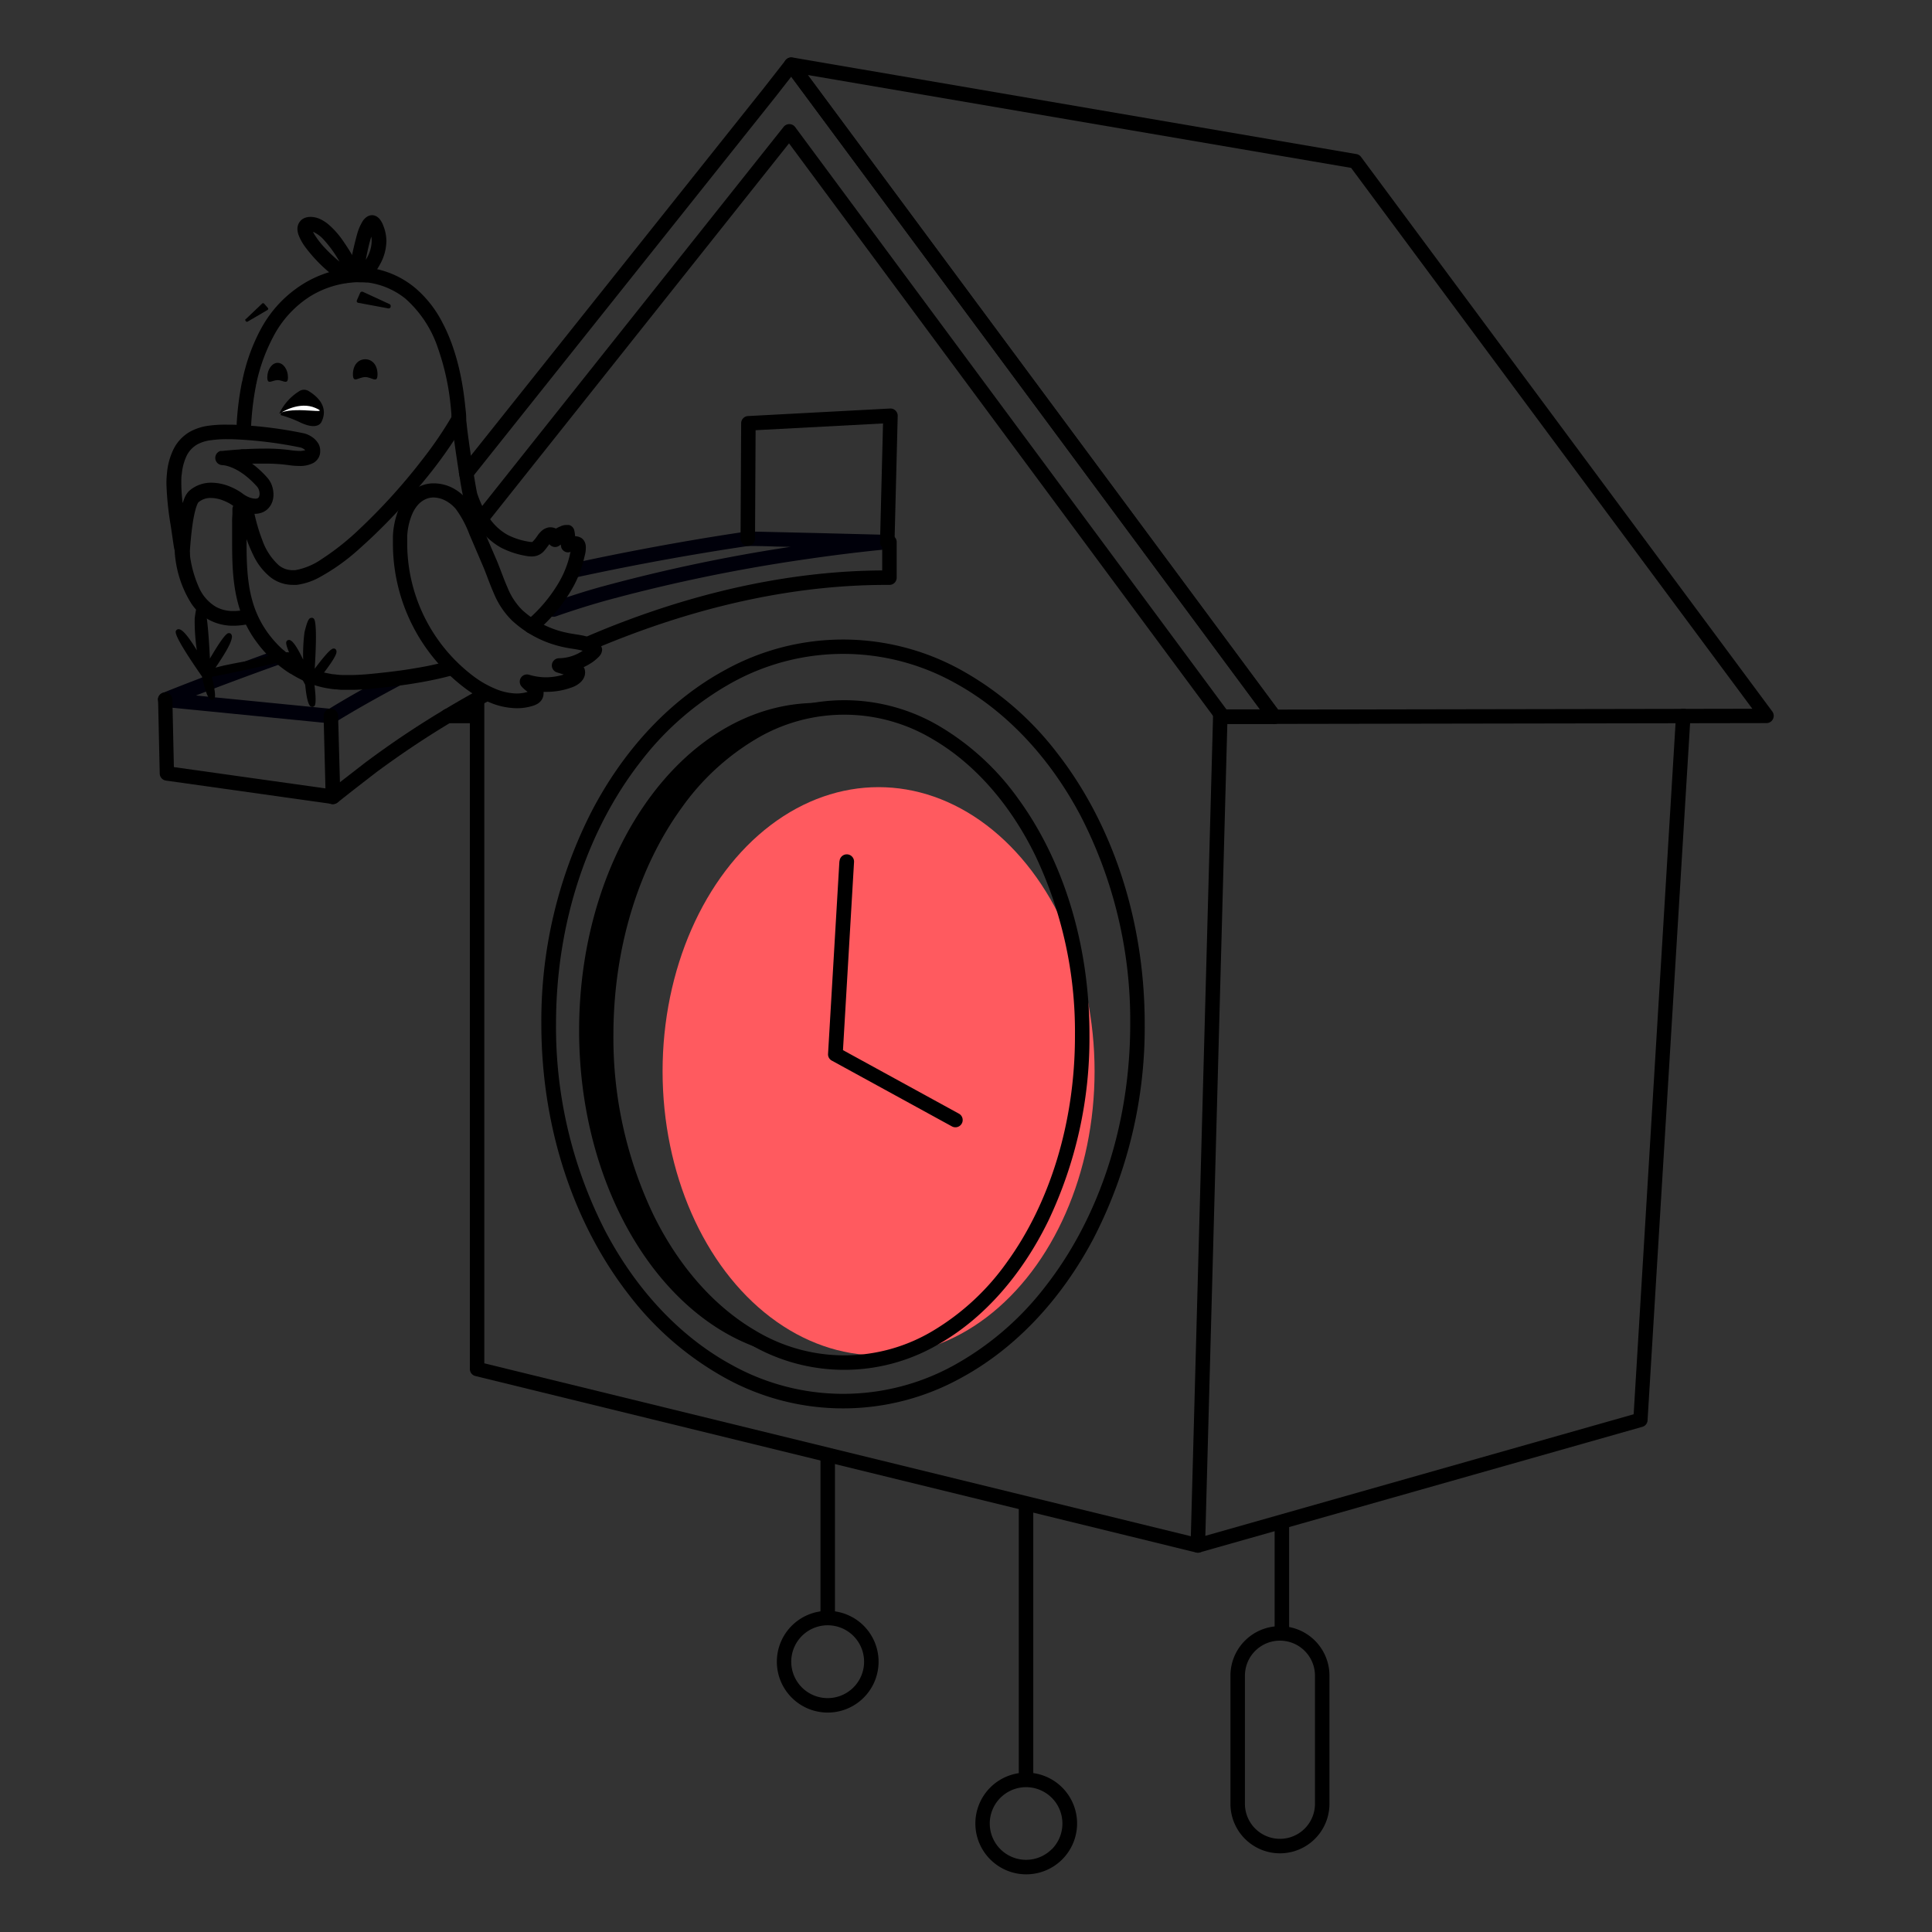 <svg id="Layer_1" data-name="Layer 1" xmlns="http://www.w3.org/2000/svg" viewBox="0 0 400 400"><rect x="0" y="0" width="400" height="400" fill="#333333" stroke="none"/><defs><style>.cls-1{fill:#ff5a5f;}.cls-2{fill:#00000a;}.cls-3{fill:#fff;}</style></defs><title>SUE New Illustrations - Batch 2- Revised</title><ellipse class="cls-1" cx="181.9" cy="221.79" rx="44.72" ry="58.82"/><path d="M98.43,146.74H92.67a1.5,1.5,0,0,0,0,3h5.76a1.5,1.5,0,0,0,0-3"/><path d="M265.21,149.08a1.51,1.51,0,0,1-1.34.83H253.16a1.52,1.52,0,0,1-1.21-.61L163.36,29.68l-61.84,77.77-.89,1.12a1.5,1.5,0,0,1-1.66.49,1.61,1.61,0,0,1-.44-.25,1.5,1.5,0,0,1-.24-2.11l1.59-2,62.35-78.42a1.51,1.51,0,0,1,2.38,0l89.31,120.59h7l-97.1-131L160.6,20h0L98.15,98.35l-.48.6a1.48,1.48,0,0,1-2.5-.25L95,97.78h0a1.57,1.57,0,0,1,.3-.69l2.21-2.78,60.72-76.19,4.39-5.62a1.48,1.48,0,0,1,1.2-.57,1.5,1.5,0,0,1,1.19.6l100,135A1.51,1.51,0,0,1,265.21,149.08Z"/><path d="M280.57,33.38l-1.2.89L362.8,146.74l-98.18.17L167.25,15.53,280.32,34.86l.25-1.48-1.2.89,1.2-.89.26-1.48-116.75-20a1.5,1.5,0,0,0-1.46,2.37l100,135a1.51,1.51,0,0,0,1.21.61l101.9-.17a1.49,1.49,0,0,0,1.34-.83,1.51,1.51,0,0,0-.13-1.57L281.78,32.48a1.47,1.47,0,0,0-.95-.58Z"/><path d="M97.28,144.91V283.44a1.49,1.49,0,0,0,1.14,1.45l149.23,36.54A1.51,1.51,0,0,0,249.5,320l4.65-171.73a1.49,1.49,0,0,0-1.46-1.54,1.51,1.51,0,0,0-1.54,1.46l-4.6,169.87L100.27,282.26V144.91a1.5,1.5,0,0,0-3,0Z"/><path d="M248.41,321.41l91.62-26a1.47,1.47,0,0,0,1.08-1.35L350,148.33a1.5,1.5,0,0,0-3-.18l-8.77,144.66-90.59,25.71a1.5,1.5,0,0,0,.82,2.89Z"/><path d="M125.54,214.29c0,33.3,17.43,61,40.43,66.74-25.73-2.27-46.07-31.71-46.07-67.68,0-37.45,22.06-67.82,49.28-67.82a36.73,36.73,0,0,1,8.85,1.09,31.41,31.41,0,0,0-3.22-.15c-27.21,0-49.27,30.37-49.27,67.82"/><path d="M210.87,165.45a53.51,53.51,0,0,0-16.12-14.95,38.7,38.7,0,0,0-39.87,0c-9.16,5.34-16.85,14.17-22.28,25.21A87.9,87.9,0,0,0,124,214.29c0,19,5.6,36.27,14.72,48.84a53.5,53.5,0,0,0,16.13,14.94,38.64,38.64,0,0,0,39.87,0c9.15-5.33,16.85-14.16,22.27-25.2a87.93,87.93,0,0,0,8.57-38.58C225.59,195.27,220,178,210.87,165.45Zm-2.42,95.91a50.53,50.53,0,0,1-15.21,14.12,35.65,35.65,0,0,1-36.85,0c-8.54-5-15.89-13.33-21.09-23.93A84.94,84.94,0,0,1,127,214.29c0-18.43,5.44-35.1,14.15-47.07a50.42,50.42,0,0,1,15.21-14.12,35.65,35.65,0,0,1,36.85,0c8.54,5,15.89,13.33,21.09,23.93a84.9,84.9,0,0,1,8.26,37.26C222.6,232.72,217.15,249.38,208.45,261.36Z"/><path d="M218.84,155.86A64.27,64.27,0,0,0,199,138.73a50.45,50.45,0,0,0-48.9,0c-11.24,6.09-20.74,16.22-27.43,28.91A95.22,95.22,0,0,0,112.08,212c0,21.88,6.92,41.71,18.18,56.14a64.27,64.27,0,0,0,19.84,17.13,50.45,50.45,0,0,0,48.9,0c11.24-6.09,20.74-16.22,27.43-28.91A95.22,95.22,0,0,0,237,212C237,190.12,230.1,170.28,218.84,155.86Zm-2.36,110.43a61.22,61.22,0,0,1-18.91,16.34,47.44,47.44,0,0,1-46,0c-10.63-5.76-19.75-15.43-26.21-27.67a92.41,92.41,0,0,1-10.24-43c0-21.25,6.73-40.46,17.54-54.3a61.35,61.35,0,0,1,18.91-16.34,47.51,47.51,0,0,1,46,0c10.64,5.77,19.76,15.44,26.21,27.68A92.35,92.35,0,0,1,234,212C234,233.24,227.29,252.45,216.48,266.29Z"/><path d="M173.79,178.3l-2.35,39.89a1.47,1.47,0,0,0,.78,1.4l24.87,13.62a1.5,1.5,0,0,0,1.44-2.64l-24-13.15,2.29-38.95a1.5,1.5,0,0,0-3-.17Z"/><polyline points="169.87 300.72 169.87 335.01 172.87 335.01 172.87 300.72"/><path d="M171.37,333.51A10.53,10.53,0,1,0,181.9,344,10.52,10.52,0,0,0,171.37,333.51Zm5.33,15.85a7.54,7.54,0,1,1,2.2-5.32A7.49,7.49,0,0,1,176.7,349.36Z"/><polyline points="210.93 311.5 210.93 368.52 213.93 368.52 213.93 311.5"/><path d="M212.43,367A10.53,10.53,0,1,0,223,377.55,10.53,10.53,0,0,0,212.43,367Zm5.32,15.86a7.52,7.52,0,1,1,2.21-5.33A7.51,7.51,0,0,1,217.75,382.88Z"/><polyline points="263.9 315.52 263.9 338.75 266.9 338.75 266.9 315.52"/><path d="M265,336.68a10.25,10.25,0,0,0-10.25,10.25v26.53a10.25,10.25,0,0,0,20.5,0V346.93A10.25,10.25,0,0,0,265,336.68Zm7.25,36.78a7.25,7.25,0,0,1-14.5,0V346.93a7.25,7.25,0,1,1,14.5,0Z"/><path class="cls-2" d="M57.44,134.49c-13.87,5-23.76,8.95-23.77,9a1.51,1.51,0,0,0-.93,1.6,1.5,1.5,0,0,0,1.34,1.28l34.31,3.4a1.59,1.59,0,0,0,1-.22l.22-.15c1.08-.66,5.89-3.6,13-7.37a1.5,1.5,0,1,0-1.4-2.65C72.94,143.7,67.76,147,67.74,147l.8,1.27.15-1.5-34.31-3.39-.15,1.49.56,1.39.45-.18c2.06-.82,11.12-4.42,23.21-8.73a1.5,1.5,0,1,0-1-2.83Z"/><path class="cls-2" d="M183.73,110.73l-13.42-.34-9.8-.23c-2.84-.07-5-.11-5.69-.11h-.2s-15.69,2.17-35.64,6.49a1.5,1.5,0,0,0,.64,2.93c9.92-2.15,18.78-3.76,25.15-4.83,3.19-.54,5.76-.94,7.52-1.21l2-.3.59-.09c.73,0,2.81,0,5.53.11l3.24.07a345.33,345.33,0,0,0-38.48,8.08c-3.74,1-7.45,2.21-11.07,3.48a1.5,1.5,0,1,0,1,2.83h0c3.56-1.25,7.21-2.4,10.88-3.41a343.55,343.55,0,0,1,40-8.29c5.39-.8,9.86-1.35,13-1.7,1.56-.18,2.79-.3,3.62-.38l.94-.09.32,0a1.5,1.5,0,0,0-.09-3Z"/><path d="M32.73,144.87l.34,15.29a1.49,1.49,0,0,0,1.29,1.45l34.39,4.84a1.49,1.49,0,0,0,1.71-1.52L70,148.2a1.5,1.5,0,1,0-3,.08l.38,14.95L36,158.82l-.31-14a1.5,1.5,0,1,0-3,.06Z"/><path d="M184.15,110.73a1.5,1.5,0,0,0-1.5,1.5v5.87c-18.23.11-36.29,4.1-53.29,10.51Q125.13,130.2,121,132a1.5,1.5,0,0,0,1.18,2.76h0c2.73-1.17,5.49-2.29,8.27-3.33,17-6.4,35-10.33,53-10.33h.69a1.5,1.5,0,0,0,1.51-1.5v-7.36A1.5,1.5,0,0,0,184.15,110.73Z"/><path d="M69.89,166.15l1.1-.87c1-.79,2.53-2,3.9-3.05l1.84-1.43,1.06-.82a190.47,190.47,0,0,1,16.26-10.83Q97.7,147,101.38,145a1.5,1.5,0,0,0-1.45-2.63c-2.49,1.37-5,2.79-7.4,4.23a188.75,188.75,0,0,0-16.52,11c-.28.2-.88.67-1.68,1.29C72,160.7,68,163.79,68,163.79a1.5,1.5,0,1,0,1.85,2.36Z"/><path d="M156.32,111.56l.12-22.49,26.38-1.4-.62,24.52a1.49,1.49,0,0,0,1.46,1.54,1.51,1.51,0,0,0,1.54-1.46l.66-26.15A1.49,1.49,0,0,0,185.4,85a1.47,1.47,0,0,0-1.12-.42l-29.41,1.56a1.49,1.49,0,0,0-1.42,1.49l-.13,23.9a1.5,1.5,0,1,0,3,0Z"/><path d="M79.4,46.83h0a5.54,5.54,0,0,0-.74-1.41,2.66,2.66,0,0,0-.65-.58,2,2,0,0,0-1-.29,2,2,0,0,0-1,.31,3.06,3.06,0,0,0-1,1.06,10.61,10.61,0,0,0-1,2.3,65.24,65.24,0,0,0-1.78,8.4,1.5,1.5,0,0,0,2.33,1.47,1.48,1.48,0,0,0,1.9-.24,15.86,15.86,0,0,0,2.32-3.31A10.14,10.14,0,0,0,80,49.89,8.66,8.66,0,0,0,79.4,46.83Zm-3.31,6.34c-.11.21-.24.42-.36.62.21-1.1.45-2.23.71-3.27.14-.55.29-1.07.44-1.53a5.46,5.46,0,0,1,.07.9A7.22,7.22,0,0,1,76.09,53.17Z"/><path d="M74.73,56.22a46.29,46.29,0,0,0-3.88-6.6A17.41,17.41,0,0,0,68,46.46a8.05,8.05,0,0,0-1.7-1.09,4.69,4.69,0,0,0-2-.46h-.12a3.28,3.28,0,0,0-.92.15A2.36,2.36,0,0,0,62,46a2.49,2.49,0,0,0-.42,1.4,4,4,0,0,0,.33,1.49,10.87,10.87,0,0,0,1.45,2.47,30.8,30.8,0,0,0,7.45,7,1.52,1.52,0,0,0,1.81-.17,1.5,1.5,0,0,0,2.11-1.94Zm-7.64-5.07a18.09,18.09,0,0,1-1.91-2.48c-.15-.24-.26-.45-.36-.65.07,0,.14,0,.22.08A6.53,6.53,0,0,1,67,49.6a24.59,24.59,0,0,1,3,4.07c.11.17.2.33.3.5A30.92,30.92,0,0,1,67.09,51.15Z"/><polygon points="70.69 142.68 70.69 142.68 70.69 142.68 70.69 142.68"/><polygon points="86.43 141.27 86.43 141.27 86.42 141.27 86.43 141.27"/><polygon points="50.38 128.14 50.38 128.14 50.38 128.14 50.38 128.14"/><path d="M95,137.78a1.5,1.5,0,0,0-1.85-1c-1.15.32-2.3.6-3.47.86s-2.5.51-3.75.71h0c-1.84.32-3.69.57-5.55.79h0l-.72.08h0c-2.17.24-4.35.48-6.46.53H72.08l-1.25,0h0c-.38,0-.77-.05-1.19-.09l-.52-.06c-.34,0-.7-.1-1.09-.17a15.57,15.57,0,0,1-3.4-1,23.89,23.89,0,0,1-2.88-1.52l0,0c-.25-.16-.48-.3-.7-.46a22.54,22.54,0,0,1-5.49-5.27l0,0c-.23-.3-.46-.63-.69-1a19.85,19.85,0,0,1-1.67-3.1h0c-1.92-4.44-2.16-9.41-2.15-14.73,0-1.35,0-2.73,0-4.12,0,0,0-.28,0-.63s0-.81.07-1.33v0c0-.24,0-.47,0-.71a1.5,1.5,0,0,0-3-.22h0c0,.29,0,.55,0,.79h0c0,.54-.05,1-.06,1.38s0,.6,0,.75c0,1.37,0,2.75,0,4.12,0,5.38.19,10.79,2.39,15.92a23.89,23.89,0,0,0,1.93,3.57h0c.25.38.52.75.8,1.13h0a25.77,25.77,0,0,0,6.2,6l.75.49.06,0a25.73,25.73,0,0,0,3.28,1.74h0a18.59,18.59,0,0,0,4.06,1.23h0c.4.07.82.14,1.27.2h0l.55.06h0c.42,0,.87.08,1.34.1l1.34,0h1.25c2.27-.06,4.53-.31,6.71-.55h0c.22,0,.43-.06.63-.07h0c1.9-.22,3.82-.48,5.73-.81,1.31-.21,2.6-.47,3.89-.74h0c1.23-.27,2.44-.56,3.65-.9A1.51,1.51,0,0,0,95,137.78Z"/><polygon points="96.02 103.19 96.02 103.19 96.02 103.18 96.02 103.19"/><polygon points="118.22 122.3 118.22 122.3 118.22 122.3 118.22 122.3"/><polygon points="113.83 109.2 113.83 109.2 113.83 109.2 113.83 109.2"/><path d="M121.29,113.49a6.11,6.11,0,0,1-.15,1.25c-.08.34-.16.64-.19.76a22.82,22.82,0,0,1-2.73,6.79A33.82,33.82,0,0,1,111,130.8a1.5,1.5,0,0,1-2-2.27,30.68,30.68,0,0,0,6.58-7.73,20.43,20.43,0,0,0,2.4-5.91c0-.22.1-.42.15-.63a1.41,1.41,0,0,1-.64.1,1.51,1.51,0,0,1-1.31-1.09c0-.2-.08-.38-.11-.55a1.48,1.48,0,0,1-1.79.38,1.46,1.46,0,0,1-.54-.44c-.36.48-.66.9-1,1.3a3.35,3.35,0,0,1-2.7,1.25,6.49,6.49,0,0,1-1.22-.13,17.81,17.81,0,0,1-5.1-1.7A14.08,14.08,0,0,1,99,109.06l-.07-.1c-.33-.47-.64-1-.93-1.46a24.16,24.16,0,0,1-2-4.31,4.12,4.12,0,0,1-.13-.47c0-.16-.08-.34-.12-.55-.09-.42-.18-.94-.29-1.55s-.2-1.22-.31-1.92L95,97.78h0c-.08-.49-.15-1-.23-1.5-.49-3.23-1-6.77-1.17-8.71-.05-.42-.08-.75-.09-1a1.49,1.49,0,0,1,1.13-1.72h0a1.51,1.51,0,0,1,1.84,1.46c0,.08,0,.39.06.8s.1.94.17,1.54c.15,1.21.35,2.72.58,4.31.07.46.14.93.2,1.4.21,1.41.42,2.82.62,4s.36,2.18.5,2.9c.09.49.17.86.2.94h0a23,23,0,0,0,1,2.5,17.43,17.43,0,0,0,1.47,2.53,1.84,1.84,0,0,0,.17.22,11.09,11.09,0,0,0,3.64,3.29,14.84,14.84,0,0,0,4.25,1.39,3.54,3.54,0,0,0,.65.08.91.91,0,0,0,.2,0l.12-.09a8.55,8.55,0,0,0,1-1.26,5.5,5.5,0,0,1,.89-1,3,3,0,0,1,1.55-.69l.29,0a2.59,2.59,0,0,1,1.06.27A5.49,5.49,0,0,1,116,109a2.87,2.87,0,0,1,1.23-.31h.23l.19,0,.14,0a1.5,1.5,0,0,1,1.09,1.06,5.69,5.69,0,0,1,.18,1.26h.06a4.28,4.28,0,0,1,.48.07,3,3,0,0,1,.55.19,1.79,1.79,0,0,1,.51.36,2.19,2.19,0,0,1,.55,1A2.94,2.94,0,0,1,121.29,113.49Z"/><polygon points="119.08 111.06 119.08 111.06 119.09 111.06 119.08 111.06"/><path d="M48.73,94.44a5.25,5.25,0,0,0,0,.53,1.5,1.5,0,0,0,3,0,3.23,3.23,0,0,1,0-.34,1.5,1.5,0,0,0-3-.19Z"/><polygon points="54.01 68.14 54.01 68.14 54.01 68.14 54.01 68.14"/><path d="M96.52,86.54c0-.79-.11-1.64-.21-2.53-.53-5.27-1.79-11.7-4.71-17.22a23.38,23.38,0,0,0-5.8-7.31,18.83,18.83,0,0,0-9.06-4h0a14.54,14.54,0,0,0-2-.12c-.41,0-.87,0-1.38.05h0c-.54,0-1.17.09-1.86.2h0a22.78,22.78,0,0,0-8.68,3.14A24.75,24.75,0,0,0,54,68.14c-.27.48-.53,1-.78,1.53h0v0h0a39.31,39.31,0,0,0-3,8.9v0c0,.19-.09.38-.13.55h0A61.6,61.6,0,0,0,49,87.75a1.5,1.5,0,0,0,3,.19A58.52,58.52,0,0,1,53,79.8c0-.18.07-.33.11-.49a.17.17,0,0,0,0-.07h0A36.44,36.44,0,0,1,55.93,71l0,0c.21-.46.44-.9.68-1.35h0a21.79,21.79,0,0,1,7.63-8.31,19.74,19.74,0,0,1,7.55-2.72h0c.58-.08,1.12-.13,1.64-.17s.84,0,1.19,0a12.31,12.31,0,0,1,1.23.05l.3,0h.07A15.82,15.82,0,0,1,83.9,61.8a23.64,23.64,0,0,1,6.78,10.3,51,51,0,0,1,2.65,12.21h0c.07.67.12,1.33.16,2a81.08,81.08,0,0,1-6,8.78,122.59,122.59,0,0,1-13.88,15.21,52.6,52.6,0,0,1-7,5.45,14,14,0,0,1-5.49,2.3l-.53,0A4.5,4.5,0,0,1,57.68,117a12.76,12.76,0,0,1-3.37-5.17,36.79,36.79,0,0,1-1.86-6.64A1.51,1.51,0,0,0,50.69,104a1.49,1.49,0,0,0-1.19,1.75h0a34.55,34.55,0,0,0,3.14,9.59,13,13,0,0,0,3.15,4,7.51,7.51,0,0,0,4.8,1.75,8.08,8.08,0,0,0,.85,0,13.39,13.39,0,0,0,4.44-1.42,42.58,42.58,0,0,0,8.46-6,115.67,115.67,0,0,0,12.82-13.37,94.41,94.41,0,0,0,9.17-12.88,1.42,1.42,0,0,0,.19-.73h0Z"/><polygon points="96.31 84.01 96.31 84.01 96.31 84.01 96.31 84.01"/><path d="M43.79,144.69l-.11,0c-.73-.37-1.47-3.71-1.68-4.72-2.15-3.07-5.76-8.48-5.38-9.21l.07-.14.24,0,.2,0c1,.4,2.93,3.42,4.1,5.43a40.25,40.25,0,0,1-.71-7.92c.39-3,.69-3.22,1-3.22.74,0,1.3,4.15,1.67,12.36,1.64-2.84,3.54-5.88,4.16-5.88h.12l.13.11a.66.66,0,0,1,.1.54c-.18,1.44-2.31,4.58-3.73,6.66l0,0a58.17,58.17,0,0,1,6.13-1.38,43.88,43.88,0,0,0,5.45-1.23,12.33,12.33,0,0,1,3.78-.78c.64,0,.94.12,1,.39s-.33.52-.67.66c-1.53.61-14,3.24-16.15,3.61.41,1.64,1,4.16.61,4.6l-.08.1-.19,0Z"/><path d="M41.54,125.12c.91,0,1.46,13,1.46,13s3.7-6.5,4.37-6.5c.09,0,.13.11.1.37-.19,1.57-3,5.49-4.15,7.24,2.39-1.09,9.78-2,12.32-2.89a11.73,11.73,0,0,1,3.69-.76c.83,0,1.06.23.24.55-1.61.65-15.74,3.61-16.36,3.64,0,0,1.18,4.69.64,4.69h-.06c-.67-.35-1.54-4.55-1.54-4.55s-6.3-9.09-5.32-9.09l.11,0c1.46.57,5,7.09,5,7.09-1.36-4-1.23-9.81-1.23-9.81.28-2.12.53-3,.77-3m0-.5c-.58,0-.88.47-1.27,3.41v.05a40,40,0,0,0,.45,6.59c-1.15-1.89-2.58-4-3.5-4.33a1,1,0,0,0-.29-.05.58.58,0,0,0-.53.31c-.15.29-.51,1,5.38,9.48.42,2,1.06,4.42,1.78,4.79a.62.62,0,0,0,.29.07.6.6,0,0,0,.47-.23c.13-.16.46-.59-.5-4.55,2.8-.52,14.45-3,15.94-3.58.25-.1.92-.37.81-.94s-.93-.58-1.24-.58a12.27,12.27,0,0,0-3.86.79,49.2,49.2,0,0,1-5.42,1.22c-2,.37-4,.76-5.47,1.18,1.67-2.48,3.23-4.93,3.38-6.22a.88.88,0,0,0-.15-.73.57.57,0,0,0-.44-.2c-.29,0-.86,0-3.95,5.27-.57-11.75-1.39-11.75-1.88-11.75"/><path d="M64.55,146.12l-.12-.06c-.6-.4-.92-3.21-1-4.4-1.6-2.92-4.27-8.09-3.88-8.74l.07-.12.22,0,.22.06c.88.46,2.21,3.2,3.06,5.11a35.49,35.49,0,0,1,.17-7c.64-2.59.93-2.8,1.22-2.8h.11l.16.12c.64.7.27,7.77.06,11,1.5-2,3.63-4.76,4.23-4.76h.12l.13.12a.59.59,0,0,1,0,.52c-.32,1.33-4,5.83-4.56,6.53.2,1.48.46,3.9.11,4.3l-.08.09-.17,0Z"/><path d="M64.47,128.41c.83,0,0,11.72,0,11.72s3.9-5.35,4.54-5.35c.09,0,.11.1.06.33-.33,1.38-4.58,6.52-4.58,6.52s.58,4.24.12,4.24l-.06,0c-.57-.37-.93-4.21-.93-4.21S59,133,59.8,133l.11,0c1.24.65,3.71,6.81,3.71,6.81A31.22,31.22,0,0,1,63.5,131c.45-1.84.76-2.58,1-2.58m0-.5c-.51,0-.83.41-1.46,3v0a36.29,36.29,0,0,0-.27,5.67c-.82-1.74-1.85-3.6-2.6-4a.75.75,0,0,0-.34-.09.56.56,0,0,0-.5.28c-.16.26-.52.87,3.86,9,.25,2.64.63,4.15,1.13,4.48a.7.7,0,0,0,.34.1.59.59,0,0,0,.44-.2c.13-.15.47-.55,0-4.39.82-1,4.22-5.21,4.53-6.56a.87.87,0,0,0-.09-.73.55.55,0,0,0-.45-.21c-.25,0-.79,0-3.93,4.18.29-4.68.44-9.68-.18-10.35a.61.61,0,0,0-.45-.2"/><polygon points="122.7 136.91 122.7 136.91 122.7 136.91 122.7 136.91"/><polygon points="124.49 133.85 124.49 133.85 124.49 133.85 124.49 133.85"/><path d="M124.49,133.85a2,2,0,0,0-.64-1,2.75,2.75,0,0,0-.54-.36,11.32,11.32,0,0,0-3.13-1c-1-.18-2-.3-2.79-.48a19.61,19.61,0,0,1-9.32-4.76,13.87,13.87,0,0,1-3-4.62c-.8-1.79-1.46-3.79-2.3-5.77L100,109.44a24.58,24.58,0,0,0-3.15-5.82,10,10,0,0,0-3.06-2.55,8.57,8.57,0,0,0-4-1,6.82,6.82,0,0,0-2.64.52,7.75,7.75,0,0,0-2.73,1.9,11,11,0,0,0-2.29,4.11,16.85,16.85,0,0,0-.78,4.35c0,.61,0,1.22,0,1.83a37.51,37.51,0,0,0,15.11,29.84,23.6,23.6,0,0,0,4.93,2.81,14.79,14.79,0,0,0,5.62,1.2,10.92,10.92,0,0,0,3.32-.5,4.57,4.57,0,0,0,.91-.39,2.68,2.68,0,0,0,1-1,2.46,2.46,0,0,0,.3-1.18,1.53,1.53,0,0,0,0-.32l.56,0a15.24,15.24,0,0,0,5.5-1,5.11,5.11,0,0,0,1.54-.93,3.22,3.22,0,0,0,.67-.84,2.56,2.56,0,0,0,.33-1.24,2.39,2.39,0,0,0-.09-.66,1.48,1.48,0,0,0-.21-.44,12.38,12.38,0,0,0,2-1.16,11.91,11.91,0,0,0,1-.85,3.47,3.47,0,0,0,.47-.54,2.17,2.17,0,0,0,.36-1.15A2.32,2.32,0,0,0,124.49,133.85Zm-14.95,5.85a1.5,1.5,0,0,0-1.68.6,1.52,1.52,0,0,0,.08,1.78,6,6,0,0,0,.89.84l.41.33a8,8,0,0,1-2.27.33,11.84,11.84,0,0,1-4.48-1,20.64,20.64,0,0,1-4.3-2.45,34.52,34.52,0,0,1-13.88-27.42c0-.56,0-1.12,0-1.67a13.36,13.36,0,0,1,1.08-4.72,7.17,7.17,0,0,1,1.2-1.86,4.77,4.77,0,0,1,1.67-1.17,4,4,0,0,1,1.5-.29,5.51,5.51,0,0,1,2.54.69,7,7,0,0,1,2.14,1.78,21.82,21.82,0,0,1,2.73,5.13l2.76,6.45c.78,1.82,1.44,3.83,2.32,5.81a16.9,16.9,0,0,0,3.72,5.58A22.62,22.62,0,0,0,116.76,134c1,.22,2,.34,2.88.5.35.07.66.15,1,.23a8.94,8.94,0,0,1-4.91,1.55,1.5,1.5,0,0,0-.43,2.93l1.43.44a12.54,12.54,0,0,1-3.7.58A12.29,12.29,0,0,1,109.54,139.7Z"/><path d="M36.2,114.51c0,.18,0,.32.06.43l0,.15,0,.13,1.47-.29-1.48.21A22.79,22.79,0,0,0,39.64,125a10.58,10.58,0,0,0,3.6,3.31,10.46,10.46,0,0,0,5.12,1.24h.1a14.54,14.54,0,0,0,3.41-.45l-.37-1.46.34,1.47c.19-.05.33-.1.44-.14a1.5,1.5,0,0,0-1-2.82l-.06,0h-.06a11.49,11.49,0,0,1-2.7.36h-.07a7.47,7.47,0,0,1-3.68-.87,8.75,8.75,0,0,1-3.57-4.13,23.76,23.76,0,0,1-1.85-6.8v-.09h0c0-.08,0-.27-.08-.54a1.5,1.5,0,0,0-3,.41Z"/><polygon points="35.99 113.25 35.99 113.24 35.99 113.24 35.99 113.25"/><path d="M66,92a4.3,4.3,0,0,0-1.33-1.48,5.09,5.09,0,0,0-1.91-.84,87.68,87.68,0,0,0-14.79-1.76H47a25.5,25.5,0,0,0-3.74.21,11.07,11.07,0,0,0-3.83,1.2,8.53,8.53,0,0,0-3.56,3.79,14,14,0,0,0-1.29,4.75h0c-.07.62-.11,1.23-.12,1.84h0c0,.18,0,.37,0,.55a62.72,62.72,0,0,0,.91,8.69c.21,1.43.41,2.86.63,4.28.06.37.15.67.21.94a3.44,3.44,0,0,1,.09.53v.05h0a1.49,1.49,0,0,0,3,.41v0h0a1,1,0,0,0,0-.15c0-.15,0-.38,0-.74.08-1.21.26-3.68.61-6a24.54,24.54,0,0,1,.63-3,8.55,8.55,0,0,1,.37-1,2,2,0,0,1,.15-.25l0,0a3.8,3.8,0,0,1,2.61-.92,7.11,7.11,0,0,1,2.69.58,8.75,8.75,0,0,1,2.07,1.16h0a7.86,7.86,0,0,0,1.82,1,6.55,6.55,0,0,0,2.5.54,4.2,4.2,0,0,0,1.41-.23,3.57,3.57,0,0,0,1.35-.86,3.89,3.89,0,0,0,.87-1.41,4.67,4.67,0,0,0,.24-1.51,5.69,5.69,0,0,0-.32-1.84,5,5,0,0,0-.93-1.6h0a20.43,20.43,0,0,0-3.18-2.94c.82,0,1.66,0,2.5,0a34.34,34.34,0,0,1,5,.3,15.71,15.71,0,0,0,2.23.18,5.92,5.92,0,0,0,3-.64,3,3,0,0,0,1-1,2.61,2.61,0,0,0,.37-1.34A3.06,3.06,0,0,0,66,92Zm-4,1.36a13.51,13.51,0,0,1-1.8-.15,37.26,37.26,0,0,0-5.41-.33c-2.24,0-4.44.12-6.1.24l-2,.17-.6.07-.18,0h-.09l-.08,0-.08,0a.85.85,0,0,0-.22.08,1.5,1.5,0,0,0,.6,2.86h.09c.54.06,3.51.43,7.12,4.48a2,2,0,0,1,.34.62,2.39,2.39,0,0,1,.15.83,1.6,1.6,0,0,1-.08.53.85.85,0,0,1-.17.29.5.5,0,0,1-.21.13,1.11,1.11,0,0,1-.41.06,3.86,3.86,0,0,1-1.37-.31,5.46,5.46,0,0,1-1.11-.62h0a12.07,12.07,0,0,0-2.78-1.57,10.13,10.13,0,0,0-3.82-.8,6.87,6.87,0,0,0-4.58,1.65,4.29,4.29,0,0,0-1,1.5c-.14.34-.27.71-.39,1.08a34,34,0,0,1-.28-4c0-.16,0-.32,0-.48h0c0-.53,0-1.06.1-1.58h0a11.13,11.13,0,0,1,1-3.74A5.54,5.54,0,0,1,40.87,92a8,8,0,0,1,2.82-.86A22.19,22.19,0,0,1,47,90.93h.91a85.13,85.13,0,0,1,14.2,1.7,2.06,2.06,0,0,1,1,.5.81.81,0,0,1,.09.1l-.08,0A4.84,4.84,0,0,1,62,93.37Z"/><path d="M80.73,63l-5.6-2.58a.45.45,0,0,0-.57.22l-.68,1.56a.36.36,0,0,0,.28.49l6.23,1.16a.44.44,0,0,0,.49-.29l0-.13a.36.36,0,0,0-.19-.43"/><path d="M50.89,66.07l3.36-3.2a.3.3,0,0,1,.44,0l.78.9a.27.27,0,0,1-.09.41L51.3,66.57a.3.3,0,0,1-.4-.07l-.06-.08a.28.28,0,0,1,0-.35"/><path d="M61.94,81a1.81,1.81,0,0,1,1.9-.07c1.55.92,4.3,3.08,2.76,6.33,0,0-.64,2.08-4.63.11A24.25,24.25,0,0,0,58.33,86s-.48,0,0-.62l-.52.27A11,11,0,0,1,61.94,81"/><path class="cls-3" d="M58.33,85.37s3.69-2.37,7-.9-3.61-.31-7,.9"/><path d="M59.62,78.12c0,1.66-1,.58-2.14.58s-2.14,1.08-2.14-.58,1-3,2.14-3,2.14,1.34,2.14,3"/><path d="M78.16,77.5c0,2-1.14.57-2.54.57s-2.55,1.4-2.55-.57,1.14-3.12,2.55-3.12,2.54,1.15,2.54,3.12"/></svg>